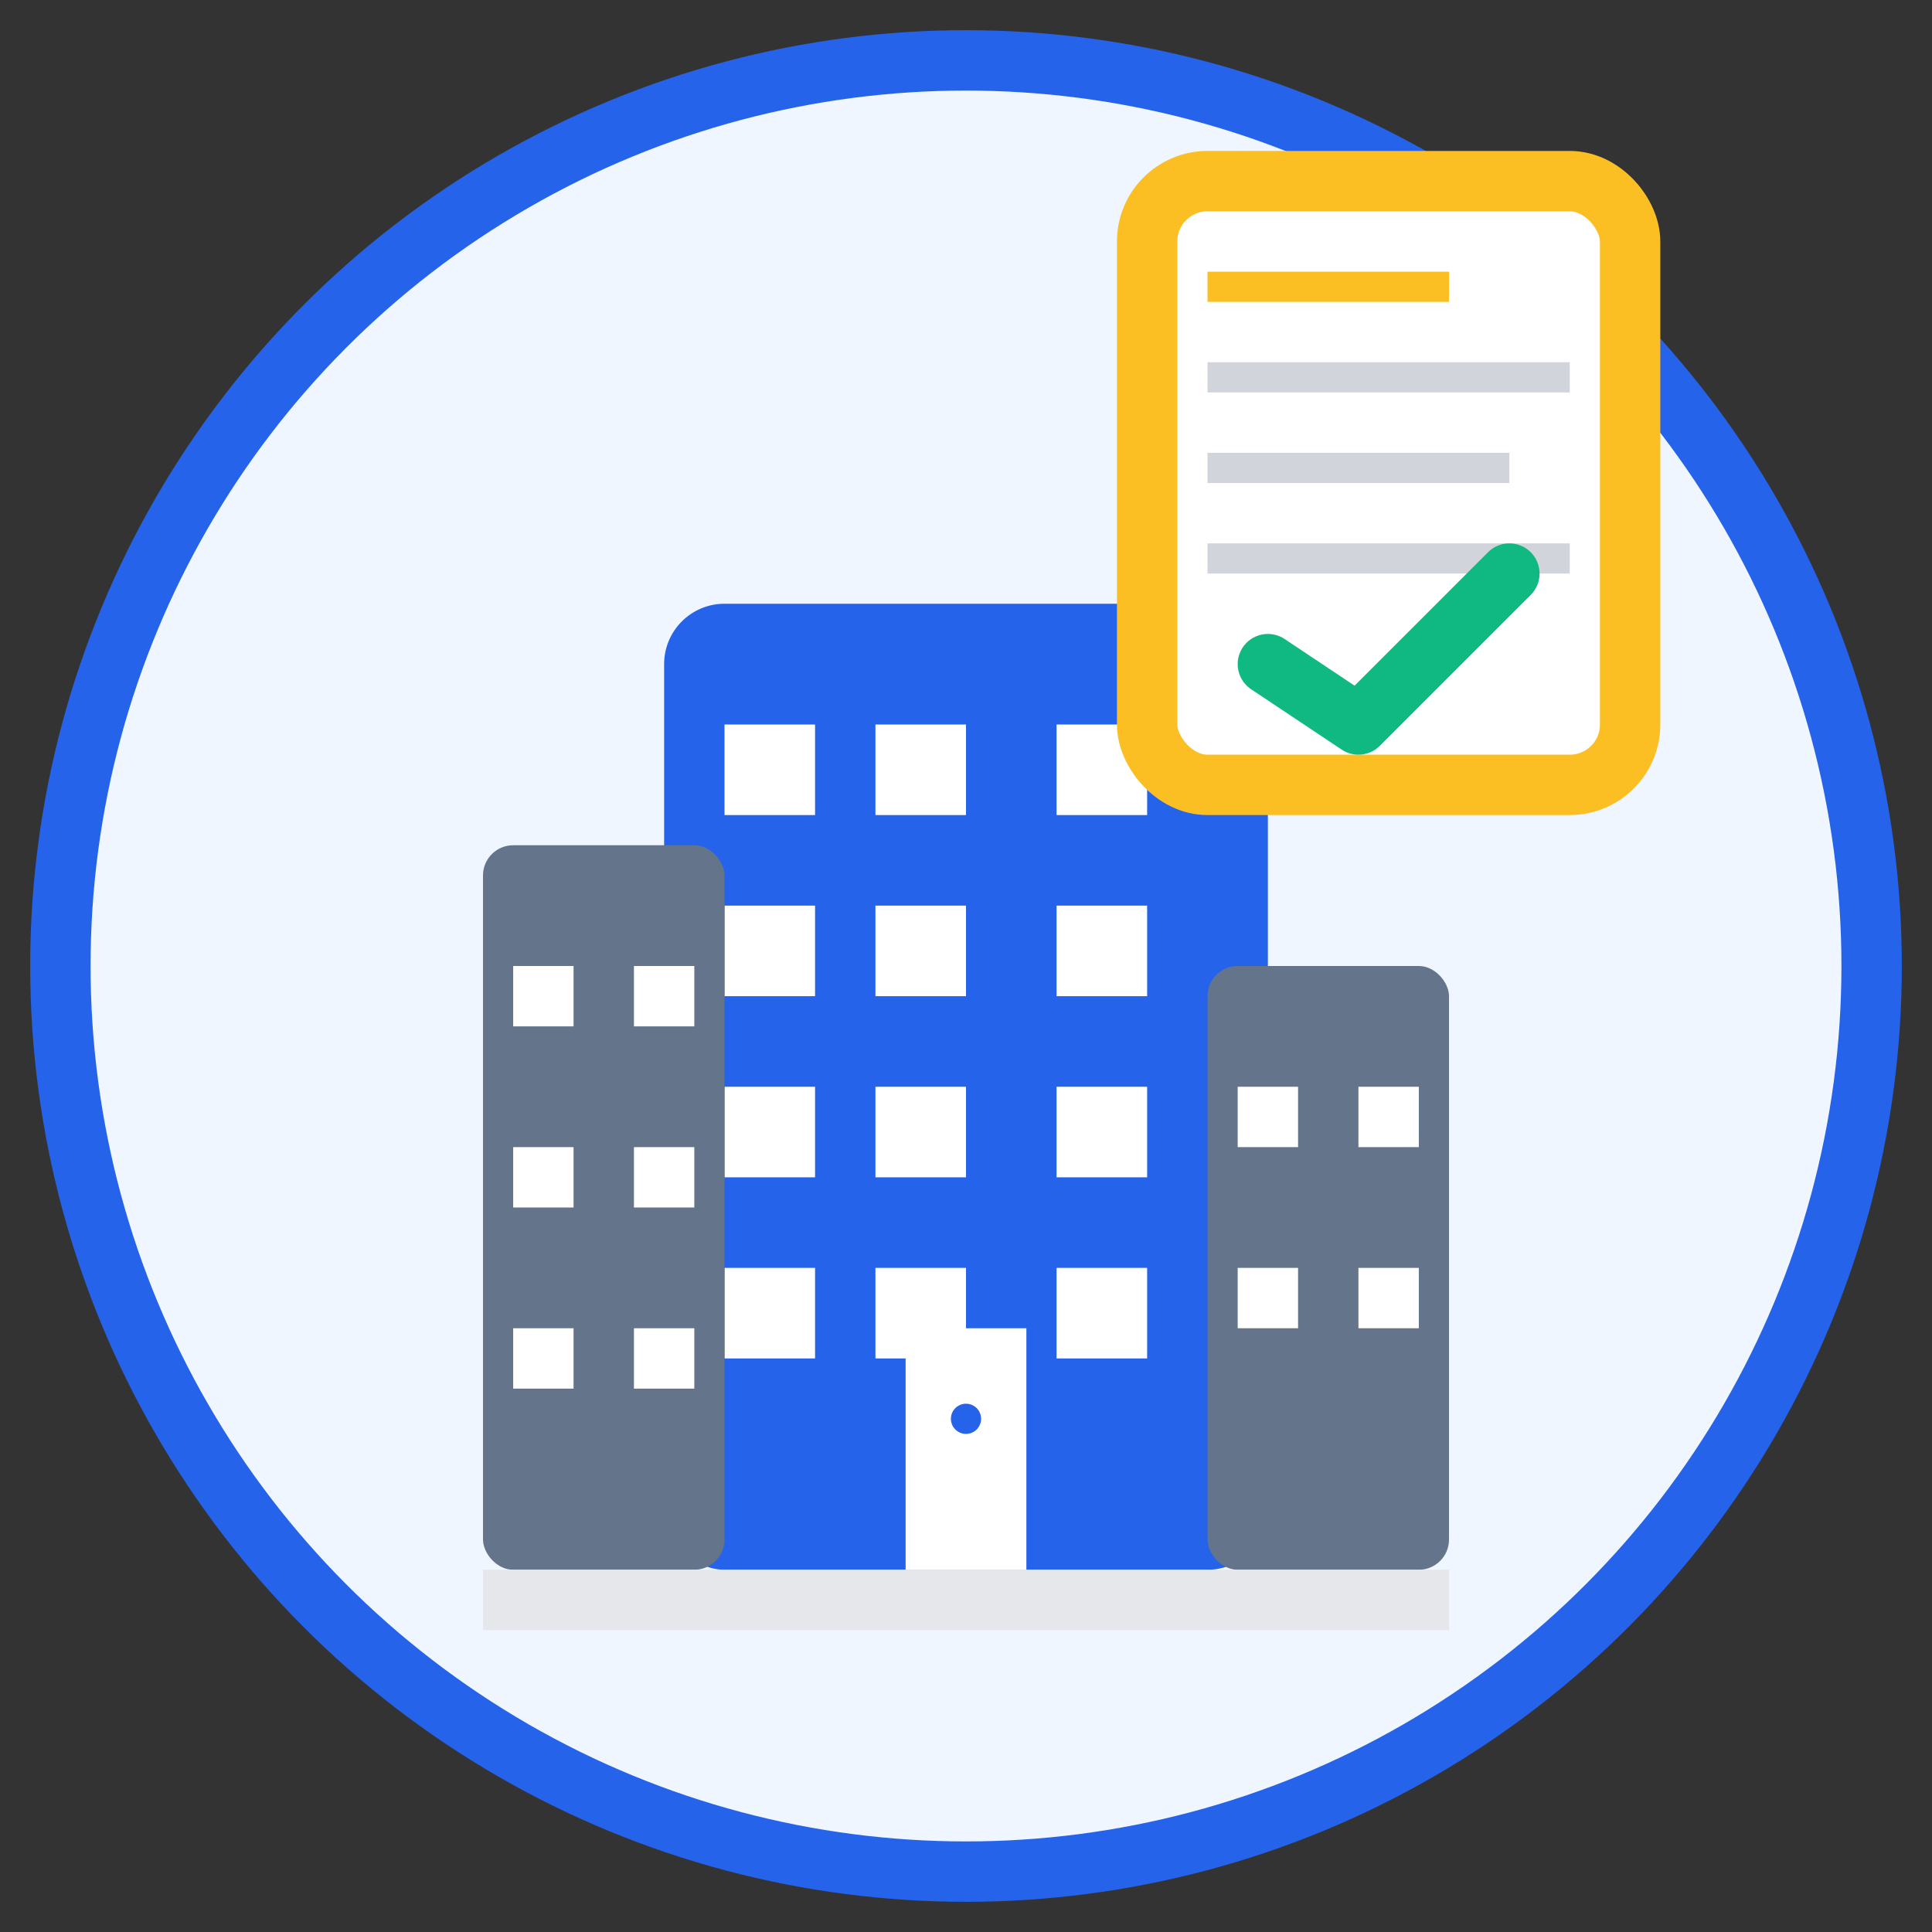 <svg width="64" height="64" viewBox="0 0 64 64" fill="none" xmlns="http://www.w3.org/2000/svg">
  <rect x="0" y="0" width="64" height="64" fill="#333333" stroke="none"/>
  <!-- Background circle -->
  <circle cx="32" cy="32" r="30" fill="#EFF6FF" stroke="#2563EB" stroke-width="2"/>
  
  <!-- Building/Company icon -->
  <g transform="translate(16, 12)">
    <!-- Main building -->
    <rect x="6" y="8" width="20" height="32" fill="#2563EB" rx="2"/>
    
    <!-- Building details -->
    <rect x="8" y="12" width="3" height="3" fill="white"/>
    <rect x="13" y="12" width="3" height="3" fill="white"/>
    <rect x="19" y="12" width="3" height="3" fill="white"/>
    
    <rect x="8" y="18" width="3" height="3" fill="white"/>
    <rect x="13" y="18" width="3" height="3" fill="white"/>
    <rect x="19" y="18" width="3" height="3" fill="white"/>
    
    <rect x="8" y="24" width="3" height="3" fill="white"/>
    <rect x="13" y="24" width="3" height="3" fill="white"/>
    <rect x="19" y="24" width="3" height="3" fill="white"/>
    
    <rect x="8" y="30" width="3" height="3" fill="white"/>
    <rect x="13" y="30" width="3" height="3" fill="white"/>
    <rect x="19" y="30" width="3" height="3" fill="white"/>
    
    <!-- Entrance -->
    <rect x="14" y="32" width="4" height="8" fill="white"/>
    <circle cx="16" cy="35" r="0.5" fill="#2563EB"/>
    
    <!-- Left building -->
    <rect x="0" y="16" width="8" height="24" fill="#64748B" rx="1"/>
    <rect x="1" y="20" width="2" height="2" fill="white"/>
    <rect x="5" y="20" width="2" height="2" fill="white"/>
    <rect x="1" y="26" width="2" height="2" fill="white"/>
    <rect x="5" y="26" width="2" height="2" fill="white"/>
    <rect x="1" y="32" width="2" height="2" fill="white"/>
    <rect x="5" y="32" width="2" height="2" fill="white"/>
    
    <!-- Right building -->
    <rect x="24" y="20" width="8" height="20" fill="#64748B" rx="1"/>
    <rect x="25" y="24" width="2" height="2" fill="white"/>
    <rect x="29" y="24" width="2" height="2" fill="white"/>
    <rect x="25" y="30" width="2" height="2" fill="white"/>
    <rect x="29" y="30" width="2" height="2" fill="white"/>
    
    <!-- Ground -->
    <rect x="0" y="40" width="32" height="2" fill="#E5E7EB"/>
  </g>
  
  <!-- Document overlay -->
  <g transform="translate(38, 6)">
    <rect x="0" y="0" width="16" height="20" fill="white" stroke="#FBBF24" stroke-width="2" rx="2"/>
    <rect x="2" y="3" width="8" height="1" fill="#FBBF24"/>
    <rect x="2" y="6" width="12" height="1" fill="#D1D5DB"/>
    <rect x="2" y="9" width="10" height="1" fill="#D1D5DB"/>
    <rect x="2" y="12" width="12" height="1" fill="#D1D5DB"/>
    
    <!-- Checkmark -->
    <path d="M4 16 L7 18 L12 13" stroke="#10B981" stroke-width="2" stroke-linecap="round" stroke-linejoin="round" fill="none"/>
  </g>
</svg>
